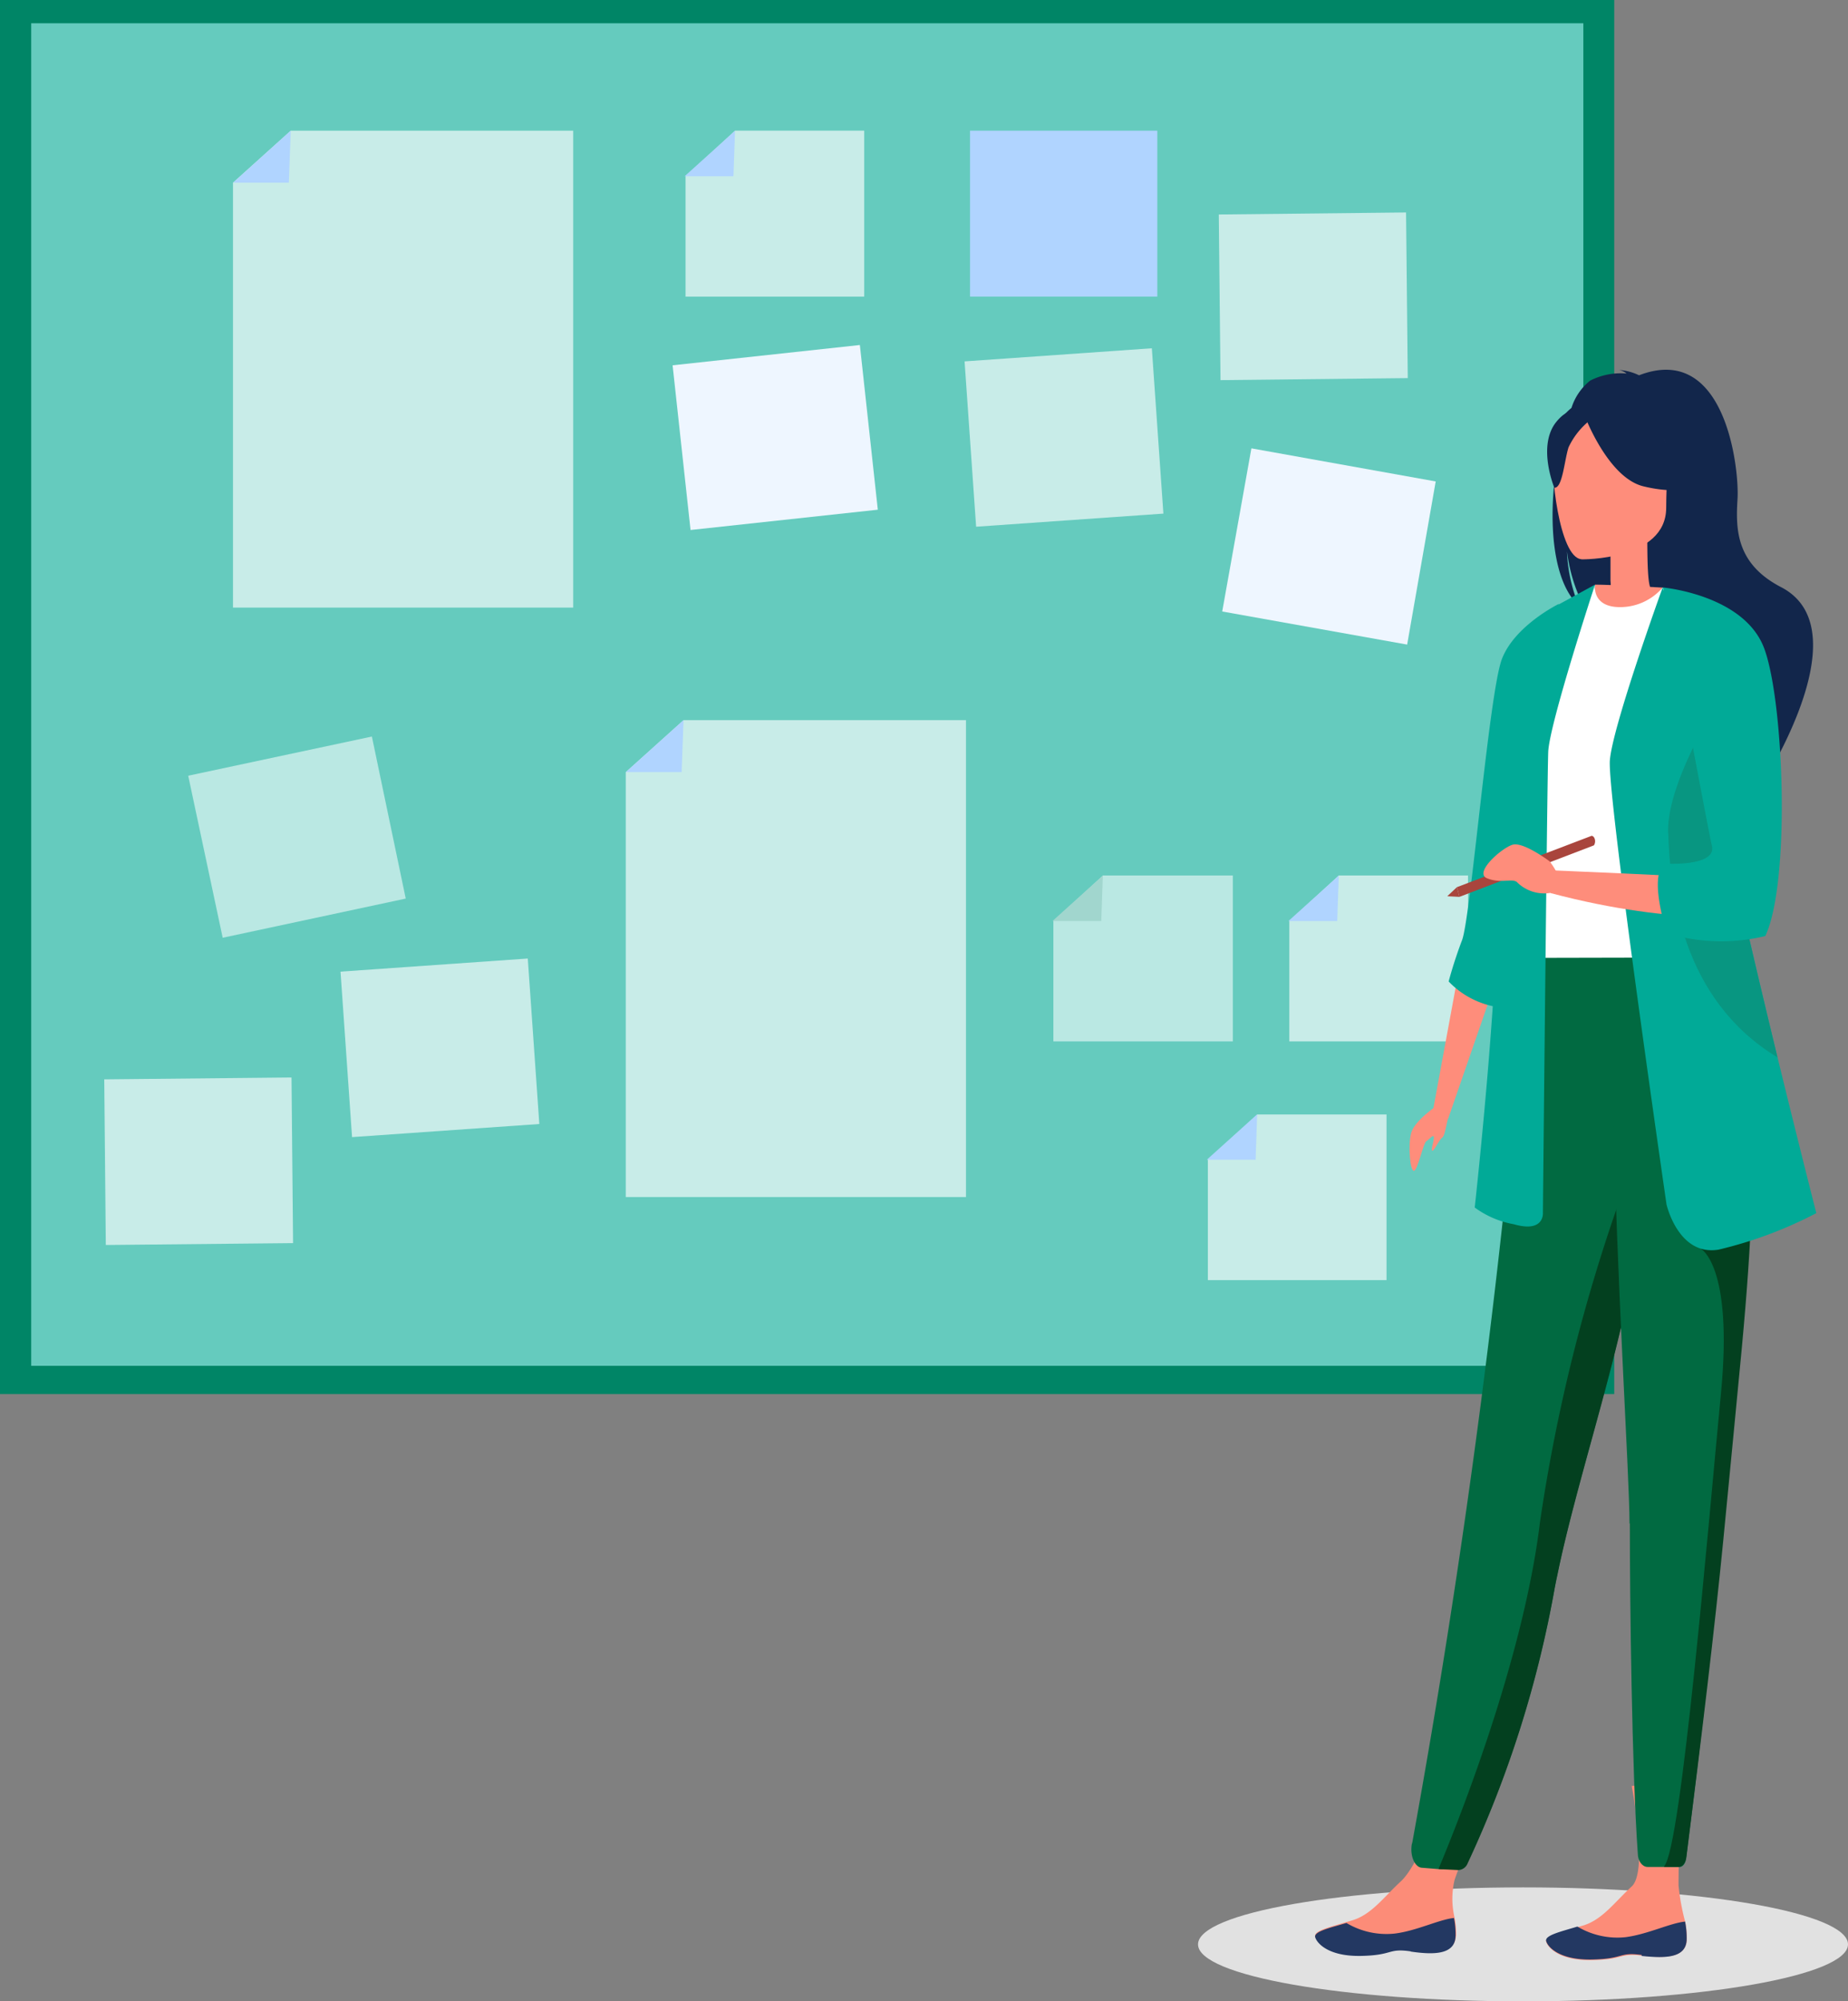 <svg viewBox="0 0 118.42 128.2" xmlns="http://www.w3.org/2000/svg"><rect x="0" y="0" width="118.42" height="128.2" fill="#808080" stroke="none"/><path d="m118.42 124.55c0 2-9.32 3.65-20.82 3.65s-20.83-1.63-20.83-3.65 9.32-3.65 20.83-3.65 20.82 1.63 20.82 3.65" fill="#e1e1e1"/><path d="m93.3 124c-.07 1.15-1.39 1.16-2.89.95s-1.1.25-3.2.29-2.82-.82-2.93-1.19.92-.6 2-.93l.41-.12c1.22-.38 2-1.5 3.07-2.48s2.24-4.25 2.24-4.25l2.87-.16s-1.21 3-1.66 4.31a5.21 5.21 0 0 0 0 2.42 5.41 5.41 0 0 1 .1 1.2" fill="#fc8c78"/><path d="m90.41 125c-1.5-.22-1.1.25-3.2.29s-2.82-.82-2.93-1.19.92-.6 2-.92a5 5 0 0 0 3.08.68c1.41-.17 2.84-.9 3.81-1a5.41 5.41 0 0 1 .1 1.2c-.06 1.15-1.39 1.17-2.88.95" fill="#233862"/><path d="m108.09 124.27c-.07 1.16-1.39 1.17-2.88 1s-1.1.25-3.2.29-2.83-.81-2.93-1.18.92-.6 2-.93l.41-.12c1.22-.39 2-1.51 3.07-2.49s0-6.43 0-6.43l3.15-.38s-.15 4.63-.15 6.74a14.49 14.49 0 0 0 .43 2.35 5.36 5.36 0 0 1 .1 1.2" fill="#fc8c78"/><path d="m105.21 125.23c-1.5-.21-1.1.25-3.2.29s-2.83-.81-2.93-1.18.92-.6 2-.93a5 5 0 0 0 3.08.68c1.41-.18 2.85-.9 3.82-1a5.36 5.36 0 0 1 .1 1.2c-.07 1.15-1.39 1.16-2.89 1" fill="#233862"/><path d="m0 0h103.44v89.3h-103.44z" fill="#008566"/><path d="m2 1.49h99.46v86h-99.46z" fill="#65cbbe"/><path d="m36.73 38.92h-21.8v-27.22l3.7-3.33h18.1z" fill="#c8ece8"/><path d="m14.94 11.7h3.57l.12-3.33z" fill="#b0d4ff"/><path d="m61.9 76.68h-21.8v-27.22l3.7-3.33h18.1z" fill="#c8ece8"/><path d="m40.1 49.46h3.58l.12-3.33z" fill="#b0d4ff"/><path d="m62.16 8.37h12v10.63h-12z" fill="#b0d4ff"/><g fill="#c8ece8"><path d="m61.81 23.15 12-.84.74 10.59-12 .84z"/><path d="m21.82 62.24 12-.84.74 10.6-12 .84z"/><path d="m6.68 69.14 12-.12.1 10.61-12 .12z"/><path d="m78.1 13.74 12-.13.11 10.61-12 .13z"/></g><path d="m78.32 39.17 1.87-10.45 11.81 2.12-1.83 10.45z" fill="#eef6ff"/><path d="m43.1 23.4 12-1.3 1.15 10.55-12 1.3z" fill="#eef6ff"/><path d="m12.06 49.69 11.77-2.51 2.17 10.38-11.73 2.51z" fill="#bae8e3"/><path d="m55.38 19h-11.45v-7.7l3.17-2.93h8.28z" fill="#c8ece8"/><path d="m43.87 11.29h3.13l.1-2.91z" fill="#b0d4ff"/><path d="m88.85 82h-11.45v-7.7l3.17-2.91h8.28z" fill="#c8ece8"/><path d="m77.33 74.29h3.13l.1-2.91z" fill="#b0d4ff"/><path d="m94.07 66.71h-11.45v-7.71l3.17-2.92h8.28z" fill="#c8ece8"/><path d="m82.56 59h3.13l.1-2.91z" fill="#b0d4ff"/><path d="m79 66.71h-11.5v-7.71l3.18-2.92h8.32z" fill="#bae8e3"/><path d="m67.44 59h3.13l.1-2.91z" fill="#a1d6ce"/><path d="m99.7 30.23c-.58-2.39.26-3.5 1-4.1a3.62 3.62 0 0 1 1.2-1.75 4.28 4.28 0 0 1 2.33-.45 1 1 0 0 0 -.49-.23 3.43 3.43 0 0 1 1.29.34c5.55-2.14 6.43 6 6.31 7.93s-.1 4.14 2.79 5.64c5.51 2.85-1.83 13.62-1.83 13.62.14-1.54-6.95-9.64-10.64-12.06a10.76 10.76 0 0 1 -1.25-3.85 10.21 10.21 0 0 0 .76 3.48c-1.68-1.55-1.93-5.28-1.49-8.57" fill="#12264b"/><path d="m103.09 39.28s1 .95 1.71.58 1.14-2 1.13-2c-.29-.11-.38-.85-.37-4h-.13l-2.23.82s0 1.29 0 2.51a6.76 6.76 0 0 1 -.16 2.1" fill="#fe8d7b"/><path d="m90.47 118.13c-.13.73.18 1.47.63 1.51l1.1.09h1.16a.84.84 0 0 0 .75-.57 71.14 71.14 0 0 0 5.52-17.5c.05-.26.1-.52.16-.79 1.14-5.58 3.51-12.6 4.76-19 .2-1 .38-2 .54-2.86 0-.29.1-.58.15-.85a132.91 132.91 0 0 0 1.65-17l-9 .12a567.11 567.11 0 0 1 -7.39 56.75" fill="#016a41"/><path d="m102.21 37.45c1 0 4.33.19 4.33.19l-1.74 2.22-2.59-1.17z" fill="#fe8d7b"/><path d="m111.49 61.33a17.88 17.88 0 0 1 -1.24-6.09 27.64 27.64 0 0 1 -.15-6 58.36 58.36 0 0 1 1.51-9.47 34.63 34.63 0 0 1 -5.07-2.13 3.58 3.58 0 0 1 -2.74 1.25c-1.25 0-1.65-.69-1.59-1.41-1.32.91-2.38 1.77-2.38 1.77-1.13 2.41-3.42 4.76-3.59 8.45 0 .91 1.55 13.46 1.55 13.66z" fill="#fff"/><path d="m108.6 57.85c.53.94 1.57 6.62 4.13 7.34-1.32-4.06-2.33-5.83-2.48-7.08a37.21 37.21 0 0 1 -.15-7c-.86-1.85-1.5-3.12-1.5-3.12-.07-.3-1.37-5.23-1.78-.82a24.24 24.24 0 0 0 1.78 10.68" fill="#5f9aa8"/><path d="m101.33 35.83s5.43.09 5.44-3.3.7-5.66-2.77-5.86-4.14 1.09-4.42 2.22.33 6.82 1.75 6.93" fill="#fe8d7b"/><path d="m101.53 26.59s1.49 4 3.77 4.56 3.28 0 3.28 0a6.45 6.45 0 0 1 -2.12-3.83s-3.81-2.6-4.93-.71" fill="#12264b"/><path d="m101.9 26.91a4.82 4.82 0 0 0 -1.39 1.75c-.27.86-.39 2.64-.91 2.58 0 0-1.12-2.7.14-4.23s2.16-.1 2.16-.1" fill="#12264b"/><path d="m93.51 62-1.66 9 .94.68 2.75-7.94z" fill="#fe8d7b"/><path d="m99.88 38.69s-2.82 1.38-3.64 3.53-2 16.56-2.55 18-.86 2.65-.86 2.65a5.51 5.51 0 0 0 2.86 1.59c1.43.11 4.2-25.81 4.2-25.81" fill="#01aa97"/><path d="m102.21 37.45s-2.93 8.92-3 10.72-.34 29.5-.34 29.5.13 1.33-1.87.75a6 6 0 0 1 -2.5-1.07s1.9-17.08 1.38-23 4-15.63 4-15.63z" fill="#01aa97"/><path d="m92.2 119.73 1.26.06a.67.67 0 0 0 .59-.44 70.91 70.91 0 0 0 5.58-17.64c.05-.25.1-.52.16-.78 1.14-5.59 3.51-12.6 4.76-19 .21-1 .38-2 .54-2.87l.15-.85-1.33-1.69a110 110 0 0 0 -5.23 21c-1.07 8.85-5.37 19.5-6.48 22.15" fill="#03401f"/><path d="m104.44 97.61c0 4.89.13 15.79.51 21.12 0 .49.3.86.62.86h2.07c.2 0 .36-.22.4-.51 1.06-8.33 1.82-15.26 2.38-21.24.46-5 .88-9.29 1.2-13s.54-6.83.62-9.46c0-.41 0-.82 0-1.21v-1.17l-8.82-1.33c.11 9.06 1 22.91 1 25.91" fill="#016a41"/><path d="m106.64 119.59h.93c.23 0 .44-.25.49-.6 1-7.94 1.8-14.54 2.36-20.24.46-4.8.87-8.91 1.2-12.45s.54-6.55.62-9.07l-3.24 2.77s2.07 1.08 1.28 9.25-2.54 29.14-3.64 30.29" fill="#03401f"/><path d="m106.79 77.15s.75 3.32 3.33 2.9a26.9 26.9 0 0 0 6.27-2.34s-1.1-4.3-2.48-9.95c-1.66-6.83-3.72-15.65-4.7-21.21-.27-1.56-.46-2.86-.53-3.79l-2.14-5.12s-3.2 8.84-3.38 11.06 3.63 28.45 3.63 28.45" fill="#01aa97"/><path d="m112.83 58.61s-5.18.8-13.46-1.4v-1.46s9.06.37 10.91.53z" fill="#fe8d7b"/><path d="m106.9 53.37c.12 3.61.81 10.62 7 14.36-1.66-6.83-3.72-15.65-4.7-21.21-1.13 2.08-2.37 4.84-2.31 6.82" fill="#089681"/><path d="m106.54 37.63s5.25.46 6.52 3.93 1.67 15 .06 18.4a12 12 0 0 1 -6.14-.13h-.15s-1.25-3.77-.13-4.51c0 0 3.31.21 3-1.13s-3.12-16.52-3.12-16.52" fill="#01aa97"/><path d="m93.36 56.83.16.62 8.62-3.3a.5.5 0 0 0 .06-.38c-.06-.23-.21-.23-.21-.23z" fill="#a9453d"/><path d="m92.74 57.41.62-.58.16.62z" fill="#a9453d"/><path d="m92.14 70.78s-1.52 1-1.72 1.82-.06 2.4.18 2.4.6-1.78.8-1.9.48-.5.48-.23-.2.77-.1.84.42-.69.64-.84.31-1.36.53-1.69-.81-.42-.81-.42" fill="#fe8d7b"/><path d="m99.32 55.19s-1.69-1.28-2.39-1.08-2.51 1.8-1.64 2.15 1.56 0 1.9.23a2.47 2.47 0 0 0 2.13.71c1.55 0 0-2 0-2" fill="#fe8d7b"/></svg>